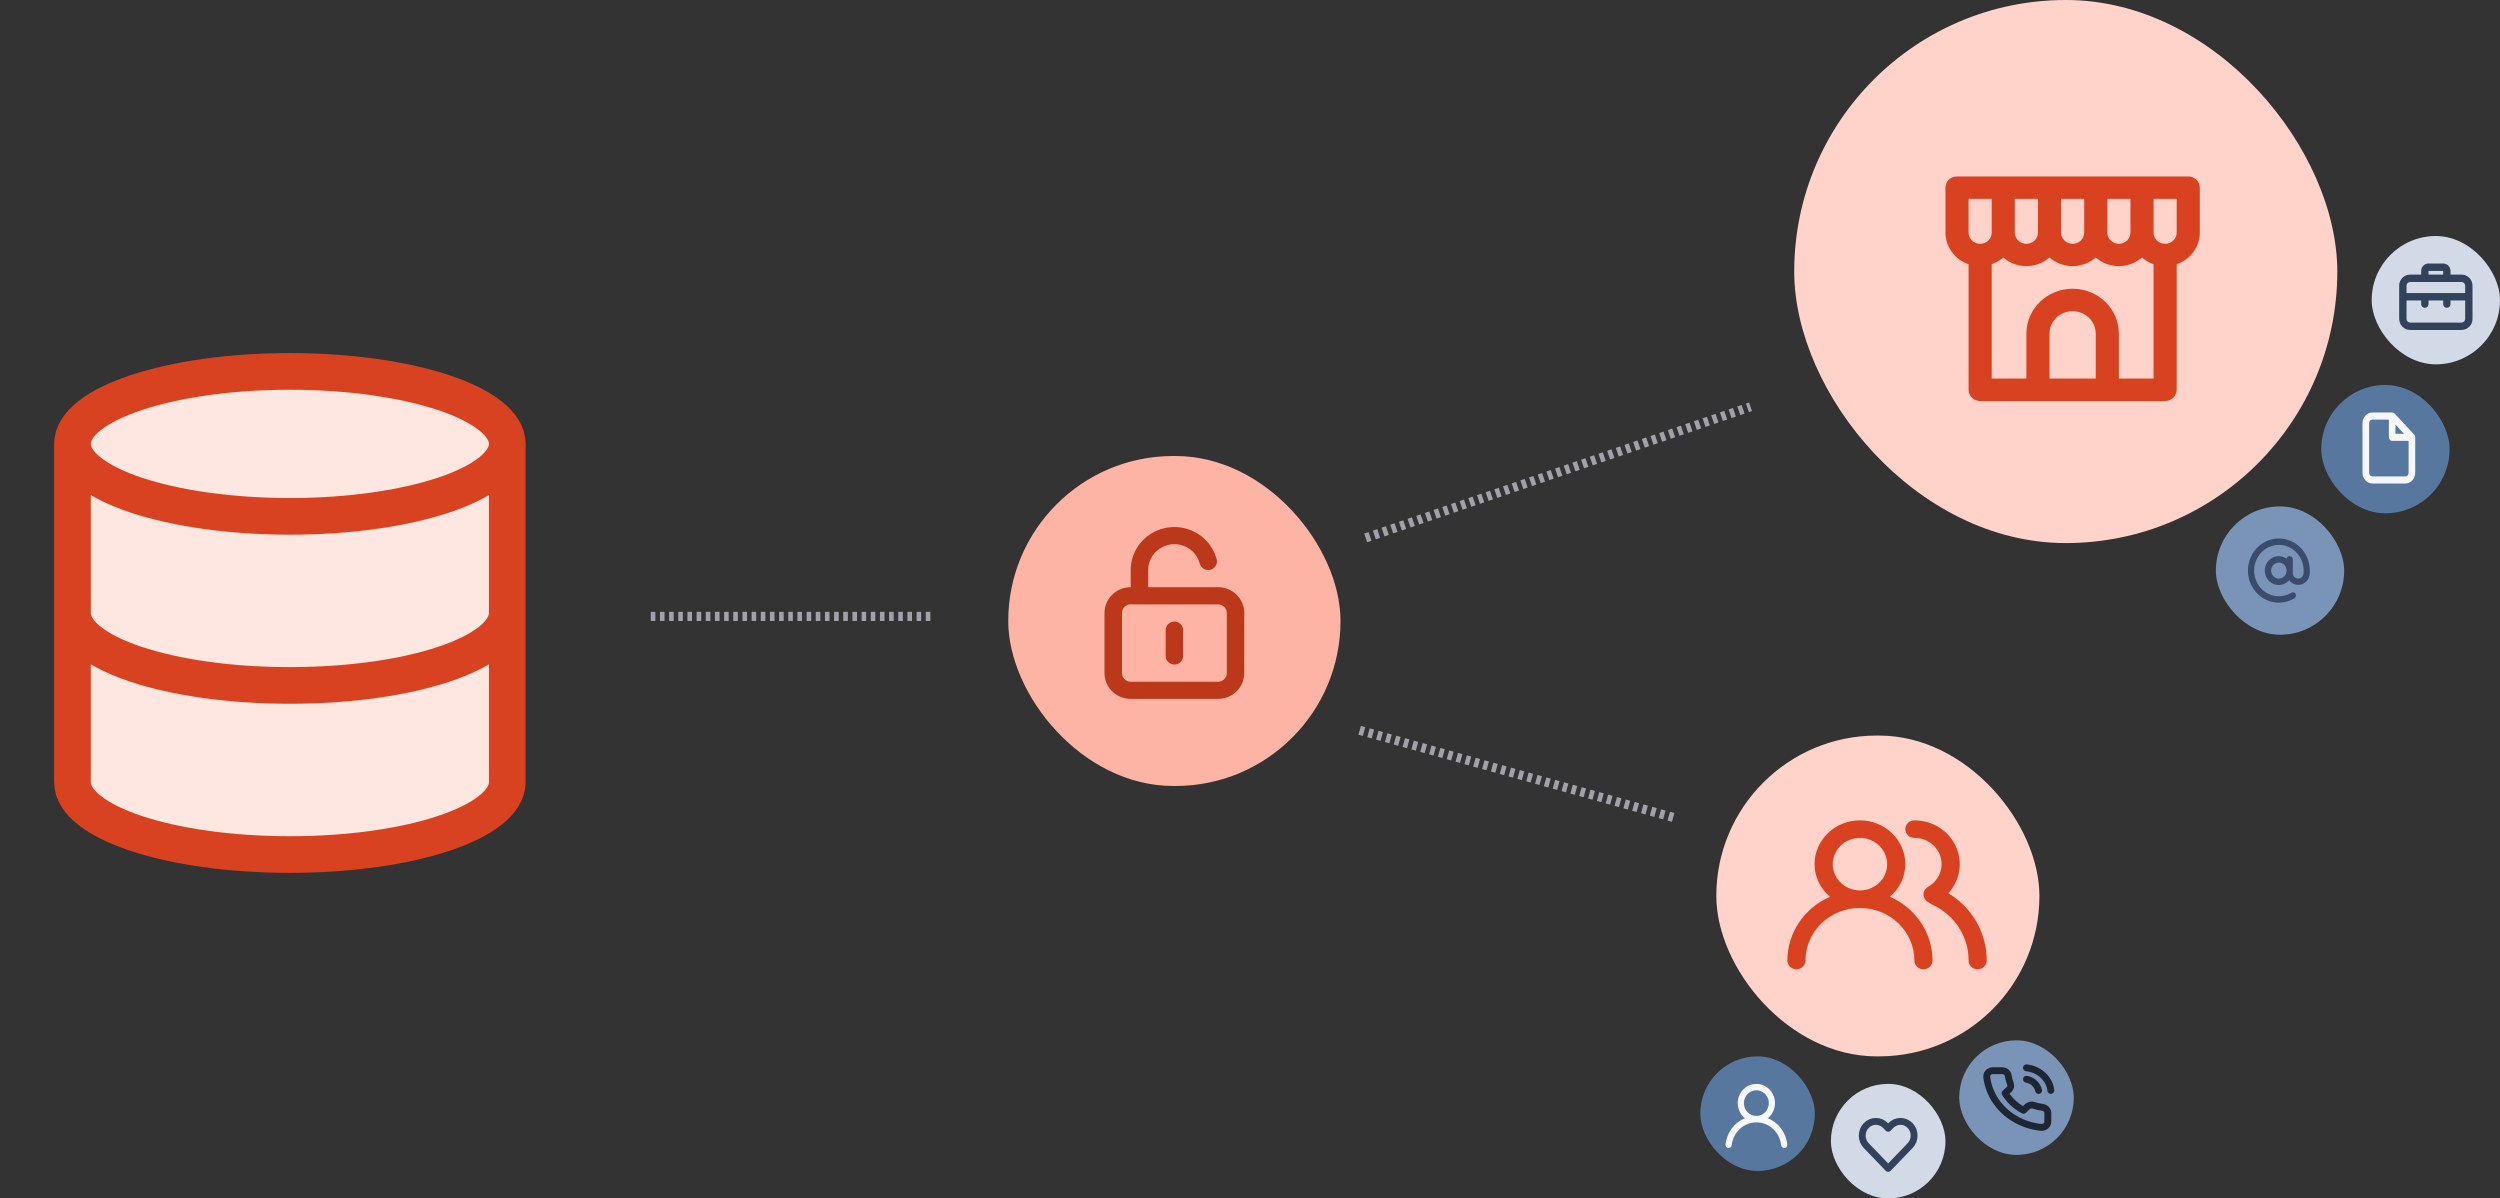 <svg width="1091" height="523" viewBox="0 0 1091 523" fill="none" xmlns="http://www.w3.org/2000/svg">
<rect x="0" y="0" width="1091" height="523" fill="#333333" stroke="none"/>
<path d="M126.5 225.333C178.898 225.333 221.375 211.174 221.375 193.708C221.375 176.242 178.898 162.083 126.5 162.083C74.102 162.083 31.625 176.242 31.625 193.708C31.625 211.174 74.102 225.333 126.5 225.333Z" fill="#FFE7E1"/>
<path d="M221.375 267.5C221.375 284.999 179.208 299.125 126.5 299.125C73.792 299.125 31.625 284.999 31.625 267.5" fill="#FFE7E1"/>
<path d="M31.625 193.708V341.291C31.625 358.791 73.792 372.916 126.5 372.916C179.208 372.916 221.375 358.791 221.375 341.291V193.708" fill="#FFE7E1"/>
<path d="M221.375 193.708C221.375 211.174 178.898 225.333 126.5 225.333C74.102 225.333 31.625 211.174 31.625 193.708M221.375 193.708C221.375 176.242 178.898 162.083 126.5 162.083C74.102 162.083 31.625 176.242 31.625 193.708M221.375 193.708V341.291C221.375 358.791 179.208 372.916 126.5 372.916C73.792 372.916 31.625 358.791 31.625 341.291V193.708M221.375 267.5C221.375 284.999 179.208 299.125 126.5 299.125C73.792 299.125 31.625 284.999 31.625 267.5" stroke="#D94220" stroke-width="16" stroke-linecap="round" stroke-linejoin="round"/>
<rect x="967" y="221" width="56" height="56" rx="28" fill="#7994B7"/>
<path d="M994.5 235C992.43 235 990.387 235.494 988.529 236.444C986.672 237.393 985.05 238.773 983.79 240.477C982.529 242.181 981.663 244.162 981.259 246.269C980.855 248.375 980.924 250.549 981.46 252.624C981.996 254.698 982.985 256.616 984.35 258.231C985.716 259.846 987.421 261.113 989.334 261.934C991.247 262.756 993.317 263.111 995.383 262.97C997.449 262.829 999.457 262.198 1001.25 261.124C1001.41 261.036 1001.55 260.916 1001.67 260.77C1001.78 260.624 1001.87 260.455 1001.92 260.274C1001.97 260.092 1001.99 259.902 1001.96 259.715C1001.94 259.527 1001.88 259.346 1001.79 259.183C1001.7 259.019 1001.58 258.877 1001.43 258.763C1001.29 258.65 1001.12 258.569 1000.95 258.524C1000.77 258.479 1000.58 258.471 1000.41 258.502C1000.23 258.533 1000.05 258.601 999.9 258.702C997.841 259.935 995.448 260.428 993.091 260.107C990.734 259.785 988.545 258.666 986.864 256.923C985.183 255.179 984.104 252.91 983.793 250.465C983.483 248.021 983.958 245.539 985.147 243.404C986.335 241.268 988.17 239.599 990.366 238.656C992.562 237.712 994.997 237.546 997.294 238.184C999.59 238.821 1001.62 240.227 1003.07 242.183C1004.51 244.138 1005.3 246.535 1005.3 249V250.05C1005.3 250.7 1005.05 251.323 1004.61 251.782C1004.17 252.242 1003.56 252.5 1002.94 252.5C1002.31 252.5 1001.71 252.242 1001.27 251.782C1000.82 251.323 1000.58 250.7 1000.58 250.05V244.1C1000.58 243.729 1000.43 243.373 1000.18 243.11C999.927 242.847 999.583 242.7 999.225 242.7C998.911 242.693 998.605 242.799 998.358 243.001C998.112 243.203 997.941 243.488 997.875 243.806C996.883 243.094 995.707 242.709 994.5 242.7C993.484 242.687 992.481 242.939 991.583 243.433C990.685 243.927 989.921 244.646 989.36 245.525C988.8 246.405 988.461 247.416 988.375 248.466C988.289 249.516 988.458 250.572 988.867 251.537C989.277 252.502 989.913 253.344 990.718 253.988C991.522 254.632 992.47 255.056 993.474 255.221C994.478 255.387 995.505 255.289 996.463 254.935C997.421 254.582 998.278 253.986 998.955 253.2C999.597 254.061 1000.48 254.694 1001.49 255.01C1002.49 255.326 1003.56 255.31 1004.56 254.963C1005.55 254.617 1006.42 253.958 1007.04 253.077C1007.65 252.196 1007.99 251.138 1008 250.05V249C1008 247.161 1007.65 245.341 1006.97 243.642C1006.29 241.944 1005.3 240.401 1004.05 239.101C1002.79 237.8 1001.3 236.769 999.666 236.066C998.029 235.362 996.273 235 994.5 235V235ZM994.5 252.5C993.833 252.5 993.18 252.295 992.625 251.91C992.07 251.526 991.638 250.979 991.382 250.339C991.127 249.7 991.06 248.996 991.19 248.317C991.32 247.638 991.642 247.015 992.114 246.525C992.586 246.036 993.187 245.702 993.842 245.567C994.497 245.432 995.175 245.502 995.792 245.766C996.409 246.031 996.936 246.48 997.306 247.056C997.677 247.631 997.875 248.308 997.875 249C997.875 249.928 997.52 250.818 996.887 251.475C996.254 252.131 995.395 252.5 994.5 252.5V252.5Z" fill="#394C6B"/>
<rect x="783" width="237" height="237" rx="118.5" fill="#FFD3C9"/>
<rect x="440" y="199" width="145" height="144" rx="72" fill="#FDB4A4"/>
<path d="M954.955 77H854.045C852.707 77 851.424 77.516 850.478 78.435C849.532 79.354 849 80.6 849 81.9V101.5C849.009 104.533 849.983 107.489 851.79 109.963C853.596 112.436 856.147 114.307 859.091 115.318V170.1C859.091 171.4 859.622 172.646 860.569 173.565C861.515 174.484 862.798 175 864.136 175H944.864C946.202 175 947.485 174.484 948.431 173.565C949.378 172.646 949.909 171.4 949.909 170.1V115.318C952.853 114.307 955.404 112.436 957.21 109.963C959.017 107.489 959.991 104.533 960 101.5V81.9C960 80.6 959.468 79.354 958.522 78.435C957.576 77.516 956.293 77 954.955 77V77ZM919.636 86.8H929.727V101.5C929.727 102.8 929.196 104.046 928.249 104.965C927.303 105.884 926.02 106.4 924.682 106.4C923.344 106.4 922.06 105.884 921.114 104.965C920.168 104.046 919.636 102.8 919.636 101.5V86.8ZM899.455 86.8H909.545V101.5C909.545 102.8 909.014 104.046 908.068 104.965C907.121 105.884 905.838 106.4 904.5 106.4C903.162 106.4 901.879 105.884 900.932 104.965C899.986 104.046 899.455 102.8 899.455 101.5V86.8ZM879.273 86.8H889.364V101.5C889.364 102.8 888.832 104.046 887.886 104.965C886.94 105.884 885.656 106.4 884.318 106.4C882.98 106.4 881.697 105.884 880.751 104.965C879.804 104.046 879.273 102.8 879.273 101.5V86.8ZM864.136 106.4C862.798 106.4 861.515 105.884 860.569 104.965C859.622 104.046 859.091 102.8 859.091 101.5V86.8H869.182V101.5C869.182 102.8 868.65 104.046 867.704 104.965C866.758 105.884 865.475 106.4 864.136 106.4ZM914.591 165.2H894.409V145.6C894.409 143.001 895.472 140.508 897.365 138.67C899.257 136.833 901.824 135.8 904.5 135.8C907.176 135.8 909.743 136.833 911.635 138.67C913.528 140.508 914.591 143.001 914.591 145.6V165.2ZM939.818 165.2H924.682V145.6C924.682 140.402 922.556 135.416 918.771 131.741C914.986 128.065 909.853 126 904.5 126C899.147 126 894.014 128.065 890.229 131.741C886.444 135.416 884.318 140.402 884.318 145.6V165.2H869.182V115.318C871.036 114.649 872.747 113.653 874.227 112.378C877.002 114.789 880.595 116.121 884.318 116.121C888.041 116.121 891.634 114.789 894.409 112.378C897.184 114.789 900.777 116.121 904.5 116.121C908.223 116.121 911.816 114.789 914.591 112.378C917.366 114.789 920.959 116.121 924.682 116.121C928.405 116.121 931.998 114.789 934.773 112.378C936.253 113.653 937.964 114.649 939.818 115.318V165.2ZM949.909 101.5C949.909 102.8 949.378 104.046 948.431 104.965C947.485 105.884 946.202 106.4 944.864 106.4C943.525 106.4 942.242 105.884 941.296 104.965C940.35 104.046 939.818 102.8 939.818 101.5V86.8H949.909V101.5Z" fill="#D94220"/>
<line x1="284" y1="269" x2="406" y2="269" stroke="#A1A1AA" stroke-width="4" stroke-dasharray="2 2"/>
<path d="M512.5 271.248C511.489 271.248 510.519 271.643 509.804 272.347C509.089 273.05 508.688 274.004 508.688 274.998V286.249C508.688 287.244 509.089 288.198 509.804 288.901C510.519 289.604 511.489 289.999 512.5 289.999C513.511 289.999 514.481 289.604 515.196 288.901C515.911 288.198 516.312 287.244 516.312 286.249V274.998C516.312 274.004 515.911 273.05 515.196 272.347C514.481 271.643 513.511 271.248 512.5 271.248ZM531.562 256.247H501.062V248.747C501.057 246.52 501.723 244.342 502.977 242.488C504.231 240.634 506.017 239.187 508.107 238.332C510.197 237.476 512.498 237.251 514.719 237.683C516.94 238.115 518.981 239.185 520.582 240.759C522.016 242.199 523.041 243.984 523.556 245.934C523.681 246.412 523.901 246.861 524.202 247.255C524.504 247.649 524.881 247.981 525.313 248.232C525.745 248.483 526.223 248.647 526.72 248.716C527.216 248.785 527.722 248.758 528.208 248.635C528.693 248.511 529.149 248.295 529.55 247.999C529.951 247.702 530.288 247.331 530.543 246.906C530.798 246.481 530.966 246.011 531.036 245.523C531.106 245.034 531.078 244.537 530.953 244.059C530.084 240.815 528.361 237.852 525.958 235.471C523.29 232.855 519.894 231.075 516.198 230.356C512.502 229.637 508.673 230.012 505.193 231.432C501.714 232.853 498.74 235.255 496.648 238.337C494.555 241.419 493.438 245.041 493.438 248.747V256.247C490.404 256.247 487.495 257.433 485.35 259.543C483.205 261.653 482 264.514 482 267.498V293.749C482 296.733 483.205 299.595 485.35 301.705C487.495 303.815 490.404 305 493.438 305H531.562C534.596 305 537.505 303.815 539.65 301.705C541.795 299.595 543 296.733 543 293.749V267.498C543 264.514 541.795 261.653 539.65 259.543C537.505 257.433 534.596 256.247 531.562 256.247ZM535.375 293.749C535.375 294.744 534.973 295.698 534.258 296.401C533.543 297.104 532.574 297.5 531.562 297.5H493.438C492.426 297.5 491.457 297.104 490.742 296.401C490.027 295.698 489.625 294.744 489.625 293.749V267.498C489.625 266.503 490.027 265.55 490.742 264.846C491.457 264.143 492.426 263.748 493.438 263.748H531.562C532.574 263.748 533.543 264.143 534.258 264.846C534.973 265.55 535.375 266.503 535.375 267.498V293.749Z" fill="#BB381A"/>
<line x1="595.986" y1="234.759" x2="763.933" y2="177.505" stroke="#A1A1AA" stroke-width="4" stroke-dasharray="2 2"/>
<line x1="593.35" y1="318.7" x2="730.761" y2="356.87" stroke="#A1A1AA" stroke-width="4" stroke-dasharray="2 2"/>
<rect x="749" y="321" width="141" height="140" rx="70" fill="#FFD3C9"/>
<path d="M824.747 391.341C826.86 389.575 828.555 387.391 829.716 384.937C830.878 382.483 831.479 379.816 831.479 377.118C831.479 372.047 829.393 367.185 825.68 363.599C821.967 360.014 816.931 358 811.679 358C806.428 358 801.392 360.014 797.679 363.599C793.966 367.185 791.88 372.047 791.88 377.118C791.88 379.816 792.481 382.483 793.642 384.937C794.804 387.391 796.499 389.575 798.612 391.341C793.068 393.765 788.365 397.679 785.065 402.615C781.764 407.551 780.006 413.301 780 419.176C780 420.191 780.417 421.163 781.16 421.88C781.902 422.597 782.91 423 783.96 423C785.01 423 786.017 422.597 786.76 421.88C787.503 421.163 787.92 420.191 787.92 419.176C787.92 413.092 790.423 407.257 794.879 402.955C799.335 398.652 805.378 396.235 811.679 396.235C817.981 396.235 824.024 398.652 828.48 402.955C832.936 407.257 835.439 413.092 835.439 419.176C835.439 420.191 835.856 421.163 836.599 421.88C837.341 422.597 838.349 423 839.399 423C840.449 423 841.456 422.597 842.199 421.88C842.942 421.163 843.359 420.191 843.359 419.176C843.353 413.301 841.595 407.551 838.294 402.615C834.994 397.679 830.29 393.765 824.747 391.341V391.341ZM811.679 388.588C809.33 388.588 807.033 387.915 805.079 386.655C803.126 385.395 801.603 383.603 800.704 381.507C799.805 379.411 799.569 377.105 800.028 374.88C800.486 372.655 801.618 370.611 803.279 369.007C804.941 367.403 807.057 366.31 809.362 365.867C811.666 365.425 814.055 365.652 816.226 366.52C818.396 367.388 820.252 368.859 821.557 370.745C822.862 372.631 823.559 374.849 823.559 377.118C823.559 380.16 822.308 383.077 820.08 385.229C817.852 387.38 814.83 388.588 811.679 388.588ZM850.249 389.812C852.783 387.056 854.439 383.652 855.016 380.01C855.593 376.367 855.068 372.641 853.503 369.279C851.938 365.918 849.401 363.065 846.196 361.064C842.991 359.063 839.256 357.999 835.439 358C834.389 358 833.381 358.403 832.639 359.12C831.896 359.837 831.479 360.809 831.479 361.824C831.479 362.838 831.896 363.81 832.639 364.527C833.381 365.244 834.389 365.647 835.439 365.647C838.59 365.647 841.611 366.856 843.839 369.007C846.067 371.158 847.319 374.075 847.319 377.118C847.313 379.126 846.762 381.098 845.719 382.835C844.677 384.573 843.18 386.016 841.379 387.021C840.792 387.348 840.301 387.815 839.955 388.377C839.608 388.939 839.417 389.578 839.399 390.232C839.382 390.881 839.537 391.524 839.849 392.099C840.161 392.675 840.619 393.164 841.181 393.521L842.725 394.515L843.24 394.782C848.013 396.968 852.04 400.426 854.846 404.748C857.653 409.069 859.121 414.076 859.08 419.176C859.08 420.191 859.497 421.163 860.239 421.88C860.982 422.597 861.989 423 863.04 423C864.09 423 865.097 422.597 865.84 421.88C866.582 421.163 866.999 420.191 866.999 419.176C867.032 413.309 865.51 407.531 862.578 402.391C859.646 397.252 855.402 392.921 850.249 389.812V389.812Z" fill="#D94220"/>
<rect x="742" y="461" width="50" height="50" rx="25" fill="#58779F"/>
<path d="M771.513 487.993C772.843 486.914 773.814 485.434 774.291 483.759C774.767 482.084 774.726 480.298 774.172 478.648C773.618 476.999 772.58 475.569 771.201 474.556C769.823 473.544 768.172 473 766.48 473C764.788 473 763.137 473.544 761.759 474.556C760.38 475.569 759.342 476.999 758.788 478.648C758.234 480.298 758.193 482.084 758.669 483.759C759.146 485.434 760.117 486.914 761.447 487.993C759.168 488.935 757.179 490.497 755.693 492.512C754.207 494.528 753.279 496.922 753.008 499.438C752.989 499.622 753.004 499.808 753.054 499.986C753.104 500.163 753.188 500.329 753.3 500.473C753.526 500.764 753.856 500.951 754.216 500.992C754.575 501.032 754.936 500.924 755.219 500.691C755.501 500.457 755.682 500.117 755.722 499.746C756.019 497.011 757.284 494.485 759.274 492.651C761.263 490.816 763.838 489.802 766.507 489.802C769.176 489.802 771.751 490.816 773.74 492.651C775.73 494.485 776.995 497.011 777.293 499.746C777.329 500.09 777.488 500.408 777.739 500.638C777.99 500.868 778.314 500.994 778.649 500.992H778.798C779.154 500.949 779.479 500.764 779.703 500.476C779.926 500.187 780.03 499.82 779.992 499.452C779.72 496.929 778.787 494.529 777.294 492.51C775.8 490.491 773.802 488.93 771.513 487.993V487.993ZM766.48 487C765.407 487 764.357 486.671 763.465 486.056C762.573 485.441 761.877 484.567 761.466 483.545C761.056 482.522 760.948 481.397 761.157 480.311C761.367 479.225 761.884 478.228 762.643 477.445C763.402 476.663 764.369 476.13 765.421 475.914C766.474 475.698 767.565 475.808 768.557 476.232C769.548 476.656 770.396 477.373 770.992 478.293C771.588 479.214 771.907 480.296 771.907 481.403C771.907 482.887 771.335 484.311 770.317 485.36C769.299 486.41 767.919 487 766.48 487Z" fill="#F5F7FA"/>
<rect x="855" y="454" width="50" height="50" rx="25" fill="#7994B7"/>
<rect x="1013" y="168" width="56" height="56" rx="28" fill="#58779F"/>
<rect x="799" y="473" width="50" height="50" rx="25" fill="#D1DAE6"/>
<path d="M833.577 491.186C833.023 490.611 832.366 490.155 831.643 489.844C830.92 489.533 830.145 489.373 829.362 489.373C828.58 489.373 827.805 489.533 827.082 489.844C826.359 490.155 825.702 490.611 825.148 491.186L824 492.379L822.852 491.186C821.734 490.026 820.218 489.374 818.637 489.374C817.057 489.374 815.541 490.026 814.423 491.186C813.306 492.347 812.678 493.921 812.678 495.563C812.678 497.204 813.306 498.778 814.423 499.939L815.572 501.131L824 509.884L832.428 501.131L833.577 499.939C834.13 499.364 834.569 498.682 834.869 497.931C835.169 497.18 835.323 496.375 835.323 495.563C835.323 494.75 835.169 493.945 834.869 493.194C834.569 492.443 834.13 491.761 833.577 491.186V491.186Z" stroke="#32425A" stroke-width="3" stroke-linecap="round" stroke-linejoin="round"/>
<path d="M884.343 470.969C885.653 471.206 886.856 471.8 887.799 472.674C888.742 473.548 889.383 474.663 889.638 475.877M884.343 466C887.063 466.28 889.6 467.409 891.537 469.202C893.473 470.994 894.694 473.344 895 475.864M893.66 485.778V489.505C893.661 489.851 893.585 490.194 893.435 490.511C893.285 490.828 893.066 491.112 892.791 491.346C892.516 491.58 892.191 491.758 891.837 491.869C891.484 491.98 891.109 492.021 890.737 491.99C886.612 491.575 882.65 490.268 879.169 488.176C875.93 486.268 873.184 483.724 871.126 480.722C868.861 477.481 867.451 473.791 867.011 469.951C866.977 469.607 867.021 469.261 867.14 468.934C867.259 468.607 867.45 468.307 867.701 468.052C867.952 467.797 868.257 467.594 868.598 467.454C868.938 467.315 869.306 467.243 869.678 467.242H873.7C874.35 467.236 874.981 467.45 875.474 467.843C875.968 468.236 876.29 468.782 876.381 469.379C876.551 470.572 876.865 471.743 877.319 472.87C877.499 473.315 877.539 473.798 877.432 474.263C877.325 474.727 877.076 475.154 876.716 475.492L875.014 477.069C876.922 480.18 879.7 482.755 883.056 484.523L884.759 482.946C885.123 482.612 885.583 482.381 886.085 482.282C886.586 482.183 887.107 482.219 887.587 482.387C888.803 482.807 890.067 483.099 891.354 483.256C892.005 483.341 892.6 483.645 893.025 484.11C893.45 484.575 893.676 485.169 893.66 485.778Z" stroke="#1E2633" stroke-width="3" stroke-linecap="round" stroke-linejoin="round"/>
<path d="M1054 190.757C1053.99 190.615 1053.96 190.474 1053.91 190.338V190.199C1053.84 190.04 1053.75 189.893 1053.64 189.765V189.765L1045.02 180.465C1044.9 180.344 1044.76 180.245 1044.61 180.17H1044.48L1044.02 180H1035.31C1034.17 180 1033.07 180.49 1032.26 181.362C1031.45 182.234 1031 183.417 1031 184.65V206.35C1031 207.583 1031.45 208.766 1032.26 209.638C1033.07 210.51 1034.17 211 1035.31 211H1049.69C1050.83 211 1051.93 210.51 1052.74 209.638C1053.55 208.766 1054 207.583 1054 206.35V190.85C1054 190.85 1054 190.85 1054 190.757ZM1045.38 185.285L1049.1 189.3H1045.38V185.285ZM1051.12 206.35C1051.12 206.761 1050.97 207.155 1050.7 207.446C1050.43 207.737 1050.07 207.9 1049.69 207.9H1035.31C1034.93 207.9 1034.57 207.737 1034.3 207.446C1034.03 207.155 1033.88 206.761 1033.88 206.35V184.65C1033.88 184.239 1034.03 183.845 1034.3 183.554C1034.57 183.263 1034.93 183.1 1035.31 183.1H1042.5V190.85C1042.5 191.261 1042.65 191.655 1042.92 191.946C1043.19 192.237 1043.56 192.4 1043.94 192.4H1051.12V206.35Z" fill="#F5F7FA"/>
<rect x="1035" y="103" width="56" height="56" rx="28" fill="#D1DAE6"/>
<path d="M1074.2 119.833H1069.4V118.222C1069.4 117.368 1069.06 116.548 1068.46 115.944C1067.86 115.339 1067.05 115 1066.2 115H1059.8C1058.95 115 1058.14 115.339 1057.54 115.944C1056.94 116.548 1056.6 117.368 1056.6 118.222V119.833H1051.8C1050.53 119.833 1049.31 120.343 1048.41 121.249C1047.51 122.155 1047 123.385 1047 124.667V139.167C1047 140.449 1047.51 141.678 1048.41 142.584C1049.31 143.491 1050.53 144 1051.8 144H1074.2C1075.47 144 1076.69 143.491 1077.59 142.584C1078.49 141.678 1079 140.449 1079 139.167V124.667C1079 123.385 1078.49 122.155 1077.59 121.249C1076.69 120.343 1075.47 119.833 1074.2 119.833ZM1059.8 118.222H1066.2V119.833H1059.8V118.222ZM1075.8 139.167C1075.8 139.594 1075.63 140.004 1075.33 140.306C1075.03 140.608 1074.62 140.778 1074.2 140.778H1051.8C1051.38 140.778 1050.97 140.608 1050.67 140.306C1050.37 140.004 1050.2 139.594 1050.2 139.167V131.111H1056.6V132.722C1056.6 133.15 1056.77 133.559 1057.07 133.861C1057.37 134.164 1057.78 134.333 1058.2 134.333C1058.62 134.333 1059.03 134.164 1059.33 133.861C1059.63 133.559 1059.8 133.15 1059.8 132.722V131.111H1066.2V132.722C1066.2 133.15 1066.37 133.559 1066.67 133.861C1066.97 134.164 1067.38 134.333 1067.8 134.333C1068.22 134.333 1068.63 134.164 1068.93 133.861C1069.23 133.559 1069.4 133.15 1069.4 132.722V131.111H1075.8V139.167ZM1075.8 127.889H1050.2V124.667C1050.2 124.239 1050.37 123.83 1050.67 123.527C1050.97 123.225 1051.38 123.056 1051.8 123.056H1074.2C1074.62 123.056 1075.03 123.225 1075.33 123.527C1075.63 123.83 1075.8 124.239 1075.8 124.667V127.889Z" fill="#32425A"/>
</svg>
